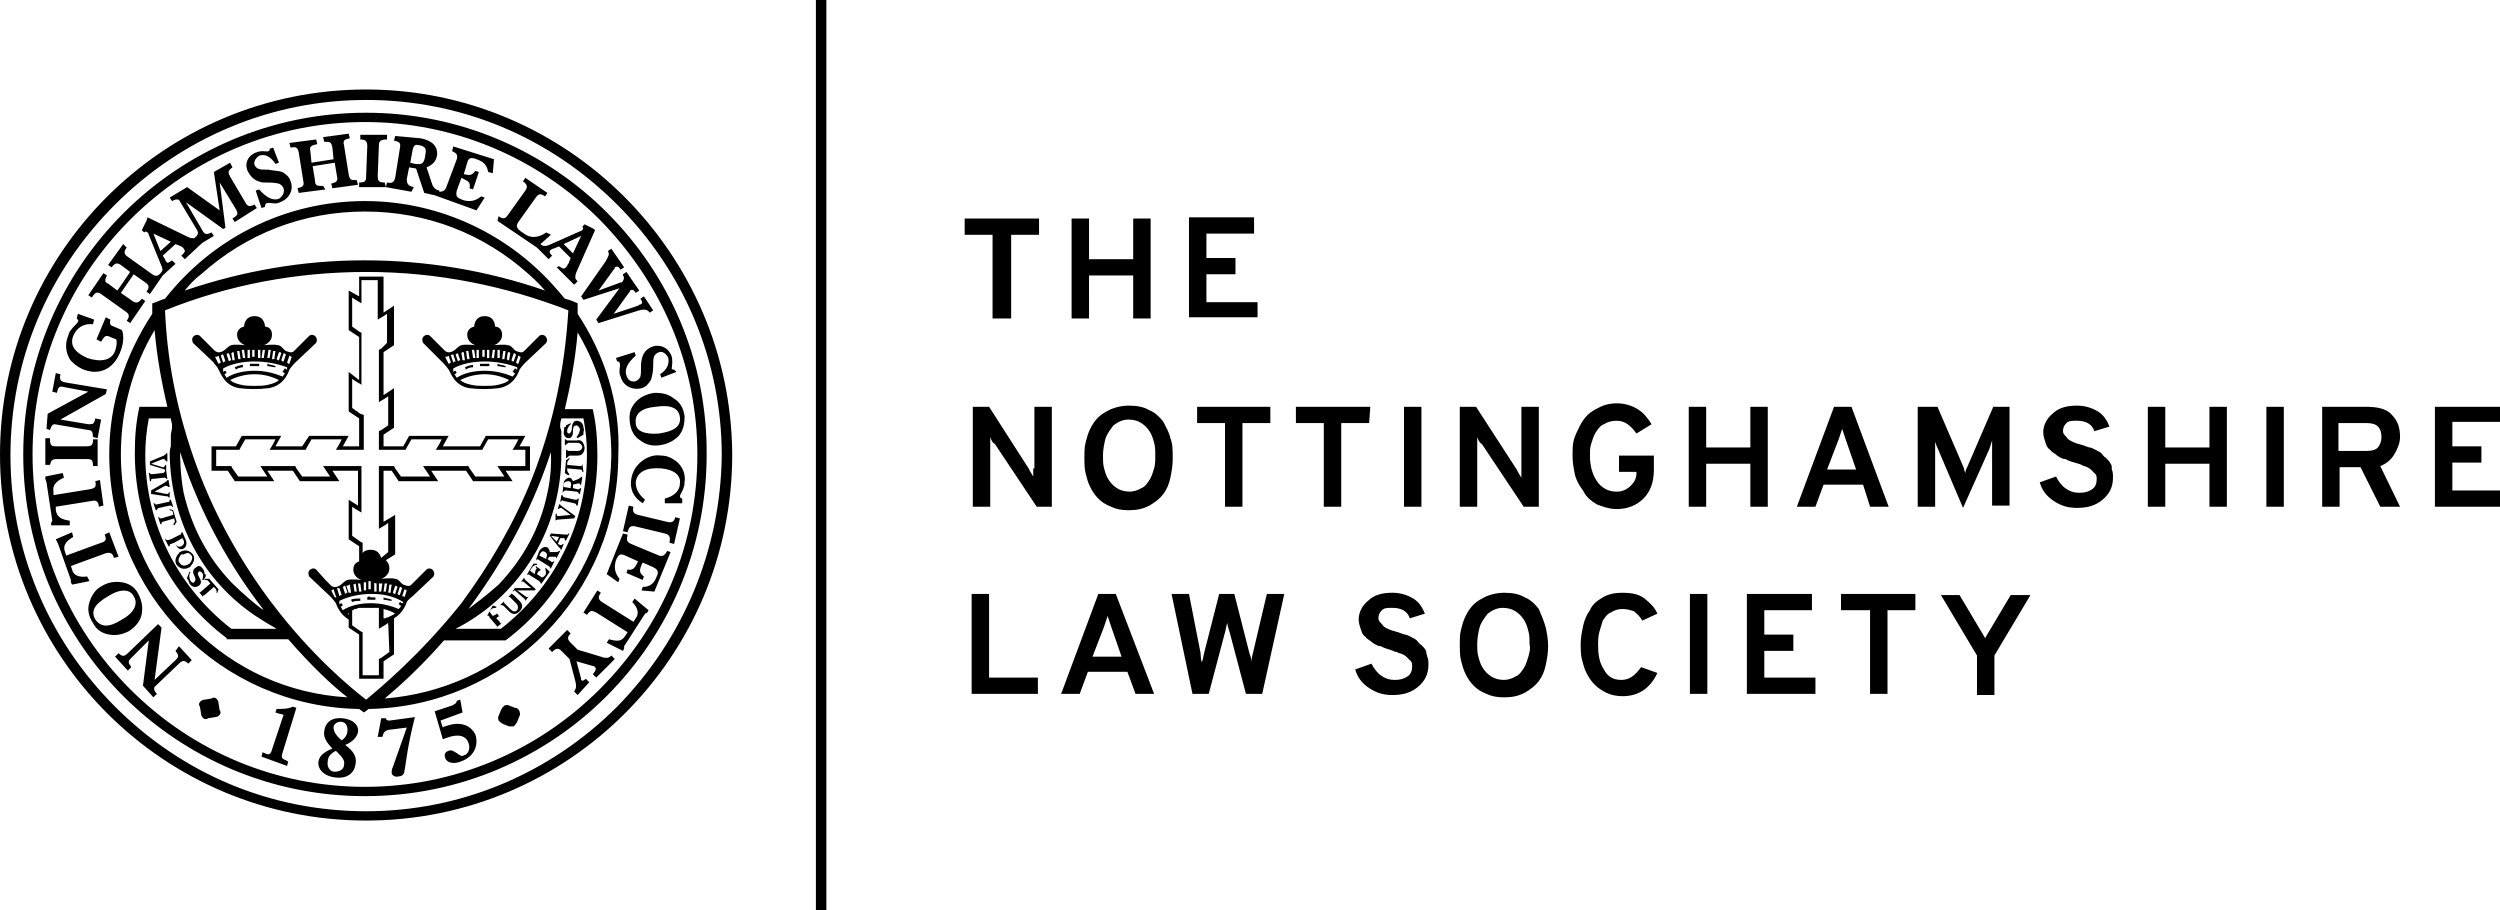 <?xml version="1.0" encoding="utf-8"?>
<!-- Generator: Adobe Illustrator 24.3.0, SVG Export Plug-In . SVG Version: 6.00 Build 0)  -->
<svg version="1.1" id="Layer_1" xmlns="http://www.w3.org/2000/svg" xmlns:xlink="http://www.w3.org/1999/xlink" x="0px" y="0px"
	 viewBox="0 0 215.1 78.3" style="enable-background:new 0 0 215.1 78.3;" xml:space="preserve">
<path d="M70.2,78.3h0.9V0h-0.9V78.3z M85.6,27.4H87v-7.2h2.4v-1.4h-6.4v1.4h2.4V27.4z M93.7,23.7h3.8v3.7H99v-8.6h-1.5v3.5h-3.8
	v-3.5h-1.5v8.6h1.5V23.7z M108.2,26h-4.4v-2.4h2.5v-1.4h-2.5v-2.1h4.1v-1.4h-5.6v8.6h5.9C108.2,27.4,108.2,26,108.2,26z M88.9,40.3
	c0,0.2,0,0.4,0,0.7c-0.2-0.3-0.3-0.5-0.4-0.7L85.1,35h-1.4v8.6h1.5v-5.4c0-0.2,0-0.4,0-0.6c0.1,0.3,0.2,0.5,0.4,0.6l3.6,5.4h1.3V35
	h-1.5V40.3z M100.7,37.7c-0.1-0.5-0.4-1-0.6-1.4c-0.3-0.4-0.7-0.8-1.2-1c-0.5-0.3-1.1-0.4-1.8-0.4c-0.5,0-1,0.1-1.5,0.3
	c-0.4,0.2-0.8,0.4-1.1,0.7c-0.3,0.3-0.5,0.6-0.7,1c-0.2,0.4-0.3,0.8-0.4,1.2c-0.1,0.4-0.1,0.8-0.1,1.3c0,0.4,0,0.9,0.1,1.3
	c0.1,0.4,0.2,0.8,0.4,1.2c0.2,0.4,0.4,0.7,0.7,1c0.3,0.3,0.6,0.5,1.1,0.7c0.4,0.2,0.9,0.3,1.5,0.3c0.7,0,1.2-0.1,1.8-0.4
	c0.5-0.3,0.9-0.6,1.2-1c0.3-0.4,0.5-0.9,0.6-1.4c0.1-0.5,0.2-1,0.2-1.6C100.9,38.7,100.9,38.2,100.7,37.7z M99.3,40.3
	c-0.1,0.3-0.2,0.7-0.4,1c-0.2,0.3-0.4,0.6-0.7,0.7c-0.3,0.2-0.7,0.3-1,0.3c-0.4,0-0.8-0.1-1.1-0.3c-0.3-0.2-0.5-0.4-0.7-0.7
	c-0.2-0.3-0.3-0.6-0.4-1c-0.1-0.3-0.1-0.7-0.1-1.1c0-0.5,0.1-1,0.2-1.4c0.1-0.4,0.4-0.8,0.7-1.2c0.4-0.3,0.8-0.5,1.3-0.5
	c0.4,0,0.8,0.1,1.1,0.3c0.3,0.2,0.5,0.4,0.7,0.7c0.2,0.3,0.3,0.6,0.4,1c0.1,0.3,0.1,0.7,0.1,1.1C99.4,39.6,99.4,40,99.3,40.3z
	 M106.9,43.6v-7.2h2.4V35H103v1.4h2.4v7.2C105.4,43.6,106.9,43.6,106.9,43.6z M117.9,35h-6.4v1.4h2.4v7.2h1.5v-7.2h2.4L117.9,35
	L117.9,35z M122.3,35h-1.5v8.6h1.5V35z M127.1,38.2c0-0.2,0-0.4,0-0.6c0.1,0.3,0.2,0.5,0.4,0.6l3.6,5.4h1.3V35h-1.5v5.4
	c0,0.2,0,0.4,0,0.7c-0.2-0.3-0.3-0.5-0.4-0.7l-3.5-5.4h-1.4v8.6h1.5V38.2z M137.4,43.4c0.5,0.2,1.1,0.4,1.7,0.4
	c0.9,0,1.7-0.3,2.3-0.9c0.6-0.6,0.9-1.4,0.9-2.5v-1.2h-3v1.4h1.5v0.1c0,0.5-0.2,0.8-0.5,1.1c-0.3,0.3-0.7,0.5-1.2,0.5
	c-0.7,0-1.3-0.3-1.7-0.9c-0.4-0.6-0.6-1.3-0.6-2.2c0-0.4,0-0.7,0.1-1c0.1-0.3,0.2-0.7,0.4-1c0.2-0.3,0.4-0.6,0.7-0.7
	c0.3-0.2,0.7-0.3,1.1-0.3c0.7,0,1.2,0.4,1.7,1.1l1.3-0.8c-0.3-0.5-0.7-1-1.2-1.3c-0.5-0.3-1.1-0.5-1.8-0.5c-0.5,0-1,0.1-1.4,0.3
	c-0.4,0.2-0.8,0.4-1.1,0.7c-0.3,0.3-0.5,0.6-0.7,1c-0.2,0.4-0.4,0.8-0.5,1.2c-0.1,0.4-0.1,0.8-0.1,1.3c0,0.6,0.1,1.1,0.2,1.6
	c0.1,0.5,0.4,1,0.7,1.4C136.5,42.8,136.9,43.1,137.4,43.4z M146.8,39.9h3.8v3.7h1.5V35h-1.5v3.5h-3.8V35h-1.5v8.6h1.5V39.9z
	 M160.9,43.6h1.6l-3.2-8.6h-1.5l-3.2,8.6h1.6l0.7-1.9h3.4L160.9,43.6z M157.2,40.4l1-2.6c0.1-0.3,0.2-0.6,0.3-0.9
	c0.1,0.3,0.2,0.6,0.3,0.9l0.9,2.6H157.2z M168.9,43.7L171,39c0.2-0.4,0.3-0.8,0.4-1.1c0,0.3,0,0.7,0,1v4.6h1.5V35h-1.4l-2.2,5.1
	c-0.1,0.2-0.2,0.4-0.2,0.6c-0.1-0.2-0.1-0.4-0.2-0.6l-2.2-5.1H165v8.6h1.5V39c0-0.4,0-0.7,0-1c0.1,0.4,0.3,0.7,0.4,1L168.9,43.7z
	 M181.6,39.9c-0.1-0.2-0.2-0.3-0.4-0.5c-0.2-0.1-0.3-0.3-0.4-0.4c-0.1-0.1-0.3-0.2-0.5-0.3c-0.2-0.1-0.4-0.2-0.5-0.2
	c-0.1,0-0.3-0.1-0.6-0.2c-0.4-0.1-0.7-0.2-0.9-0.3c-0.2-0.1-0.4-0.2-0.5-0.4c-0.2-0.2-0.3-0.3-0.3-0.5c0-0.3,0.1-0.5,0.3-0.7
	c0.2-0.2,0.5-0.2,0.9-0.2c0.8,0,1.3,0.3,1.5,0.9l1.3-0.4c-0.2-0.5-0.5-1-1-1.3c-0.5-0.3-1.1-0.5-1.8-0.5c-0.9,0-1.6,0.2-2.1,0.7
	c-0.5,0.4-0.8,1-0.8,1.6c0,0.3,0.1,0.6,0.2,0.9c0.1,0.3,0.2,0.5,0.4,0.6c0.1,0.2,0.4,0.3,0.6,0.5c0.3,0.2,0.5,0.3,0.7,0.3
	c0.2,0.1,0.4,0.2,0.8,0.3c0.3,0.1,0.4,0.1,0.6,0.2c0.1,0.1,0.3,0.1,0.5,0.2c0.2,0.1,0.3,0.2,0.4,0.3c0.1,0.1,0.2,0.2,0.3,0.3
	c0.1,0.1,0.1,0.3,0.1,0.4c0,0.4-0.1,0.7-0.4,0.9c-0.3,0.2-0.6,0.3-1.1,0.3c-0.4,0-0.8-0.1-1.2-0.4c-0.3-0.2-0.6-0.6-0.8-1l-1.4,0.5
	c0.2,0.7,0.6,1.2,1.2,1.6c0.6,0.4,1.2,0.6,2,0.6c0.9,0,1.6-0.2,2.2-0.7c0.6-0.5,0.9-1.1,0.9-1.9c0-0.3,0-0.5-0.1-0.7
	C181.7,40.2,181.7,40,181.6,39.9z M190.1,38.5h-3.8V35h-1.5v8.6h1.5v-3.7h3.8v3.7h1.5V35h-1.5V38.5z M195,43.6h1.5V35H195V43.6z
	 M206,39.1c0.3-0.5,0.5-1,0.5-1.5c0-0.8-0.2-1.4-0.7-1.9c-0.4-0.5-1.2-0.7-2.2-0.7h-3.8v8.6h1.5v-3.4h1.8l1.7,3.4h1.7l-1.7-3.5
	C205.3,39.9,205.7,39.6,206,39.1z M204.6,38.5c-0.2,0.2-0.5,0.3-1,0.3h-2.4v-2.4h2.4c0.5,0,0.8,0.1,1,0.3c0.2,0.2,0.3,0.5,0.3,0.9
	C204.9,38,204.8,38.2,204.6,38.5z M211,42.2v-2.4h2.5v-1.4H211v-2.1h4.1V35h-5.6v8.6h5.9v-1.4C215.4,42.2,211,42.2,211,42.2z
	 M85.1,51.1h-1.5v8.6h5.7v-1.4h-4.2V51.1z M94.5,51.1l-3.2,8.6h1.6l0.7-1.9H97l0.7,1.9h1.6L96,51.1H94.5z M94,56.5l1-2.6
	c0.1-0.3,0.2-0.6,0.3-0.9c0.1,0.3,0.2,0.6,0.3,0.9l0.9,2.6H94z M107.8,56.2c-0.1,0.3-0.1,0.6-0.1,0.8c0-0.3-0.1-0.5-0.2-0.8
	l-1.3-5.1h-1.3l-1.3,5.1c-0.1,0.4-0.1,0.6-0.2,0.8c0-0.1-0.1-0.3-0.1-0.8l-1-5.1h-1.5l1.8,8.6h1.4l1.4-5.3c0.1-0.3,0.1-0.6,0.2-0.8
	c0,0.2,0.1,0.5,0.2,0.8l1.4,5.3h1.4l1.9-8.6h-1.5L107.8,56.2z M122.7,56c-0.1-0.2-0.2-0.3-0.4-0.5c-0.2-0.1-0.3-0.3-0.4-0.4
	c-0.1-0.1-0.3-0.2-0.5-0.3c-0.2-0.1-0.4-0.2-0.5-0.2c-0.1,0-0.3-0.1-0.6-0.2c-0.4-0.1-0.7-0.2-0.9-0.3c-0.2-0.1-0.4-0.2-0.5-0.4
	c-0.2-0.2-0.3-0.3-0.3-0.5c0-0.3,0.1-0.5,0.3-0.7c0.2-0.2,0.5-0.2,0.9-0.2c0.8,0,1.3,0.3,1.5,0.9l1.3-0.4c-0.2-0.5-0.5-1-1-1.3
	c-0.5-0.3-1.1-0.5-1.8-0.5c-0.9,0-1.6,0.2-2.1,0.7c-0.5,0.4-0.8,1-0.8,1.6c0,0.3,0.1,0.6,0.2,0.9c0.1,0.3,0.2,0.5,0.4,0.6
	c0.1,0.2,0.4,0.3,0.6,0.5c0.3,0.2,0.5,0.3,0.7,0.3c0.2,0.1,0.4,0.2,0.8,0.3c0.3,0.1,0.4,0.2,0.6,0.2c0.1,0.1,0.3,0.1,0.5,0.2
	c0.2,0.1,0.3,0.2,0.4,0.3c0.1,0.1,0.2,0.2,0.3,0.3c0.1,0.1,0.1,0.3,0.1,0.4c0,0.4-0.1,0.7-0.4,0.9c-0.3,0.2-0.6,0.3-1.1,0.3
	c-0.4,0-0.8-0.1-1.2-0.4c-0.3-0.2-0.6-0.6-0.8-1l-1.4,0.5c0.2,0.7,0.6,1.2,1.2,1.6c0.6,0.4,1.2,0.6,2,0.6c0.9,0,1.6-0.2,2.2-0.7
	c0.6-0.5,0.9-1.1,0.9-1.9c0-0.3,0-0.5-0.1-0.7C122.8,56.4,122.7,56.2,122.7,56z M132.4,52.4c-0.3-0.4-0.7-0.8-1.2-1
	c-0.5-0.3-1.1-0.4-1.8-0.4c-0.5,0-1,0.1-1.5,0.3c-0.4,0.2-0.8,0.4-1.1,0.7c-0.3,0.3-0.5,0.6-0.7,1c-0.2,0.4-0.3,0.8-0.4,1.2
	c-0.1,0.4-0.1,0.8-0.1,1.3c0,0.4,0,0.9,0.1,1.3c0.1,0.4,0.2,0.8,0.4,1.2c0.2,0.4,0.4,0.7,0.7,1c0.3,0.3,0.6,0.5,1.1,0.7
	c0.4,0.2,0.9,0.3,1.5,0.3c0.7,0,1.2-0.1,1.8-0.4c0.5-0.3,0.9-0.6,1.2-1c0.3-0.4,0.5-0.9,0.6-1.4c0.1-0.5,0.2-1,0.2-1.6
	c0-0.6-0.1-1.1-0.2-1.6C132.8,53.3,132.6,52.9,132.4,52.4z M131.5,56.5c-0.1,0.3-0.2,0.7-0.4,1c-0.2,0.3-0.4,0.6-0.7,0.7
	c-0.3,0.2-0.7,0.3-1,0.3c-0.4,0-0.8-0.1-1.1-0.3c-0.3-0.2-0.5-0.4-0.7-0.7c-0.2-0.3-0.3-0.6-0.4-1c-0.1-0.3-0.1-0.7-0.1-1.1
	c0-0.5,0.1-1,0.2-1.4c0.1-0.4,0.4-0.8,0.7-1.2c0.4-0.3,0.8-0.5,1.3-0.5c0.4,0,0.8,0.1,1.1,0.3c0.3,0.2,0.5,0.4,0.7,0.7
	c0.2,0.3,0.3,0.6,0.4,1c0.1,0.3,0.1,0.7,0.1,1.1C131.7,55.8,131.6,56.1,131.5,56.5z M139.5,58.5c-0.7,0-1.2-0.3-1.5-0.9
	c-0.4-0.6-0.5-1.3-0.5-2.1c0-0.4,0-0.7,0.1-1.1c0.1-0.3,0.2-0.7,0.3-1c0.2-0.3,0.4-0.6,0.7-0.7c0.3-0.2,0.6-0.3,1-0.3
	c0.4,0,0.7,0.1,1,0.2c0.2,0.2,0.5,0.4,0.7,0.8l1.3-0.6c-0.2-0.5-0.6-0.9-1.1-1.3c-0.5-0.4-1.2-0.5-1.9-0.5c-0.6,0-1.2,0.1-1.7,0.4
	c-0.5,0.3-0.9,0.6-1.1,1.1c-0.3,0.4-0.5,0.9-0.6,1.4c-0.1,0.5-0.2,1-0.2,1.5c0,0.4,0,0.9,0.1,1.3c0.1,0.4,0.2,0.8,0.4,1.2
	c0.2,0.4,0.4,0.7,0.7,1c0.3,0.3,0.6,0.5,1,0.7c0.4,0.2,0.9,0.3,1.4,0.3c1.4,0,2.4-0.7,3-2l-1.4-0.5
	C140.7,58.1,140.2,58.5,139.5,58.5z M145.4,59.7h1.5v-8.6h-1.5V59.7z M151.8,56h2.5v-1.4h-2.5v-2.1h4.1v-1.4h-5.6v8.6h5.9v-1.4h-4.4
	V56z M158.5,52.5h2.4v7.2h1.5v-7.2h2.4v-1.4h-6.4V52.5z M170.8,54.9l-2.2-3.7H167l3.1,5.2v3.4h1.5v-3.4l3.1-5.2H173L170.8,54.9z
	 M14.2,40.5C14.2,40.5,14.2,40.5,14.2,40.5L14.2,40.5c0.1,0,0.1,0,0.1,0l0-0.5c0,0,0,0,0,0l-0.1,0c0,0,0,0,0,0
	c0,0.1-0.1,0.2-0.1,0.2c0,0,0,0-0.1,0l-1-0.3l1-0.4c0,0,0,0,0.1,0c0.1,0,0.1,0.1,0.2,0.2c0,0,0,0,0,0l0.1,0c0,0,0,0,0,0l0-0.7
	c0,0,0,0,0,0l-0.1,0c0,0,0,0,0,0c0,0.1-0.1,0.1-0.2,0.2l-1.2,0.5c0,0,0,0,0,0l0,0.3c0,0,0,0,0,0l1.3,0.4
	C14.1,40.4,14.2,40.4,14.2,40.5z M44.3,60.9l-0.5-0.2c-0.2-0.1-0.3,0-0.4,0c-0.1,0.1-0.2,0.2-0.3,0.4l-0.2,0.5c-0.1,0.2,0,0.3,0,0.4
	c0.1,0.1,0.2,0.2,0.4,0.3l0.5,0.2c0.2,0,0.3,0,0.4,0c0.1-0.1,0.2-0.2,0.3-0.4l0.2-0.5c0.1-0.2,0-0.3,0-0.4
	C44.6,61,44.5,60.9,44.3,60.9z M18.8,60.5c0-0.2-0.1-0.3-0.2-0.4c-0.1-0.1-0.3-0.1-0.4,0l-0.6,0.1c-0.2,0-0.3,0.1-0.4,0.2
	c-0.1,0.1-0.1,0.3,0,0.4l0.1,0.6c0,0.2,0.1,0.3,0.2,0.4c0.1,0.1,0.3,0.1,0.4,0l0.6-0.1c0.2,0,0.3-0.1,0.4-0.2c0.1-0.1,0.1-0.3,0-0.4
	L18.8,60.5z M16.7,49.5c0.1,0.2,0.2,0.4,0,0.6c-0.1,0.1-0.2,0-0.3-0.1c-0.1-0.2-0.2-0.5,0-0.8c0,0,0,0,0,0c0,0,0,0,0,0l-0.1,0
	c0,0,0,0,0,0c0,0,0,0,0,0l-0.2,0.5c0,0,0,0,0,0.1l0.1,0.1c0,0,0,0,0,0c0,0,0,0,0,0c0,0,0,0,0,0c0,0,0,0,0,0c0,0.1,0.1,0.2,0.1,0.3
	c0.2,0.3,0.5,0.4,0.8,0.2c0.3-0.2,0.2-0.5,0-0.8c-0.1-0.2-0.1-0.3,0-0.4c0.1-0.1,0.2,0,0.3,0.1c0.1,0.1,0.1,0.3,0,0.6c0,0,0,0,0,0
	c0,0,0,0,0,0l0.1,0c0,0,0,0,0,0c0,0,0,0,0,0l0.2-0.3c0,0,0,0,0-0.1l0-0.1c0,0,0,0,0,0c0,0,0,0,0,0c0,0,0,0-0.1,0c0,0,0,0,0,0
	c0-0.1,0-0.2-0.1-0.4c-0.2-0.3-0.4-0.4-0.6-0.2C16.7,48.9,16.5,49.1,16.7,49.5z M14.3,46.4L14.3,46.4C14.3,46.4,14.3,46.4,14.3,46.4
	l-0.1,0c0,0,0,0,0,0l0.3,0.6c0,0,0,0,0,0l0.1,0c0,0,0,0,0,0l0,0c0-0.1,0-0.2,0.1-0.2l0.3-0.1l0.1,0.1c0.2,0.5,0.5,0.5,0.7,0.4
	c0.2-0.1,0.3-0.4,0.2-0.7l-0.3-0.7c0,0,0,0,0,0l-0.1,0c0,0,0,0,0,0l0,0c0,0.1,0,0.2-0.1,0.2l-0.8,0.4C14.4,46.5,14.3,46.5,14.3,46.4
	z M15.7,46.3l0.1,0.2c0.1,0.2,0,0.4-0.2,0.5c-0.2,0.1-0.4,0-0.5-0.2l-0.1-0.1L15.7,46.3z M14.6,43.8C14.6,43.8,14.6,43.8,14.6,43.8
	l0,0.1c0,0,0,0,0,0c0,0,0,0,0,0l0,0c0.2,0,0.3,0.1,0.3,0.3l0,0.1l-1,0.3c-0.1,0-0.2,0-0.2-0.1l0,0c0,0,0,0,0,0l-0.1,0c0,0,0,0,0,0
	l0.2,0.6c0,0,0,0,0,0l0.1,0c0,0,0,0,0,0l0,0c0-0.1,0-0.2,0.1-0.2l1-0.3l0,0.1c0.1,0.2,0,0.3-0.1,0.4l0,0c0,0,0,0,0,0c0,0,0,0,0,0
	l0.1,0.1c0,0,0,0,0,0c0,0,0,0,0,0l0.2-0.3c0,0,0,0,0,0c0,0,0,0,0,0l0,0c0,0,0,0,0,0l-0.3-1c0,0,0,0,0,0l0,0c0,0,0,0,0,0c0,0,0,0,0,0
	L14.6,43.8C14.6,43.8,14.6,43.8,14.6,43.8z M14.6,43C14.6,43,14.6,43,14.6,43L14.6,43c0,0.2-0.1,0.2-0.2,0.2l-0.9,0.2
	c-0.1,0-0.2,0-0.2-0.1l0,0c0,0,0,0,0,0l-0.1,0c0,0,0,0,0,0l0.2,0.6c0,0,0,0,0,0l0.1,0c0,0,0,0,0,0l0,0c0-0.1,0.1-0.2,0.2-0.2
	l0.9-0.2c0.1,0,0.2,0,0.2,0.1l0,0c0,0,0,0,0,0l0.1,0c0,0,0,0,0,0L14.7,43C14.7,43,14.7,43,14.6,43L14.6,43z M15.4,47.6
	c-0.3,0.3-0.4,0.7-0.2,1c0,0,0.1,0.1,0.1,0.1c0.3,0.3,0.7,0.3,1,0.1c0.1,0,0.1-0.1,0.1-0.1c0.3-0.3,0.4-0.7,0.2-1
	c0,0-0.1-0.1-0.1-0.1c-0.3-0.3-0.7-0.3-1-0.1C15.5,47.5,15.4,47.5,15.4,47.6z M15.8,47.7c0.2-0.1,0.4-0.2,0.6,0c0,0,0,0.1,0.1,0.1
	c0.1,0.2,0,0.5-0.2,0.7c-0.1,0-0.1,0.1-0.2,0.1c-0.2,0.1-0.4,0.1-0.6-0.1c0,0,0-0.1-0.1-0.1c-0.1-0.2,0-0.5,0.2-0.7
	C15.7,47.7,15.7,47.7,15.8,47.7z M13.2,41.2l0.9-0.1c0.1,0,0.2,0,0.2,0.1l0,0c0,0,0,0,0,0l0.1,0c0,0,0,0,0,0l-0.1-0.7c0,0,0,0,0,0
	l-0.1,0c0,0,0,0,0,0l0,0c0,0.1-0.1,0.2-0.2,0.2l-0.9,0.1c-0.1,0-0.2,0-0.2-0.1l0,0c0,0,0,0,0,0l-0.1,0c0,0,0,0,0,0l0.1,0.7
	c0,0,0,0,0,0l0.1,0c0,0,0,0,0,0l0,0C13,41.2,13,41.2,13.2,41.2z M17.6,49.8C17.6,49.8,17.6,49.8,17.6,49.8l0,0.1c0,0,0,0,0,0
	c0,0,0,0,0,0l0,0c0.2,0,0.3,0,0.4,0.2l0.1,0.1l-0.8,0.7c-0.1,0.1-0.2,0.1-0.2,0l0,0c0,0,0,0,0,0l0,0c0,0,0,0,0,0l0.4,0.5
	c0,0,0,0,0,0l0,0c0,0,0,0,0,0l0,0c-0.1-0.1,0-0.2,0.1-0.2l0.8-0.7l0.1,0.1c0.1,0.1,0.2,0.3,0.1,0.4l0,0c0,0,0,0,0,0c0,0,0,0,0,0
	l0.1,0c0,0,0,0,0,0c0,0,0,0,0,0l0.1-0.3c0,0,0,0,0,0c0,0,0,0,0,0l0,0c0,0,0,0,0,0L18,49.8c0,0,0,0,0,0v0c0,0,0,0,0,0c0,0,0,0,0,0
	L17.6,49.8C17.6,49.8,17.6,49.8,17.6,49.8z M14.6,42.3L14.6,42.3C14.5,42.4,14.5,42.4,14.6,42.3c-0.1,0.1-0.1,0.2-0.2,0.2
	c0,0,0,0-0.1,0l-1-0.2l0.9-0.5c0,0,0,0,0.1,0c0.1,0,0.2,0.1,0.2,0.1c0,0,0,0,0,0l0.1,0c0,0,0,0,0,0l-0.1-0.6c0,0,0,0,0,0l-0.1,0
	c0,0,0,0,0,0c0,0.1-0.1,0.1-0.2,0.2L13,42.2c0,0,0,0,0,0l0,0.3c0,0,0,0,0,0l1.3,0.2c0.1,0,0.2,0,0.2,0.1c0,0,0,0,0,0l0.1,0
	c0,0,0,0,0,0L14.6,42.3C14.6,42.3,14.6,42.3,14.6,42.3z M48.2,43.2C48.3,43.2,48.3,43.2,48.2,43.2L48.2,43.2
	c0.1-0.1,0.2-0.2,0.3-0.1l0.9,0.2c0.1,0,0.2,0.1,0.2,0.2l0,0c0,0,0,0,0,0l0.1,0c0,0,0,0,0,0l0.1-0.6c0,0,0,0,0,0l-0.1,0c0,0,0,0,0,0
	l0,0c0,0.1-0.1,0.1-0.2,0.1l-0.9-0.2c-0.1,0-0.2-0.1-0.2-0.2l0,0c0,0,0,0,0,0l-0.1,0c0,0,0,0,0,0L48.2,43.2
	C48.1,43.2,48.1,43.2,48.2,43.2L48.2,43.2z M48.1,47.1c0.1,0.1,0.2,0.1,0.1,0.2c0,0,0,0,0,0l0.1,0c0,0,0,0,0,0l0.2-0.5c0,0,0,0,0,0
	l-0.1,0c0,0,0,0,0,0c0,0.1-0.1,0.1-0.2,0.1c0,0,0,0,0,0L48,46.8l0.2-0.5l0.2,0c0,0,0,0,0.1,0c0.1,0,0.1,0.1,0.1,0.2c0,0,0,0,0,0
	l0.1,0c0,0,0,0,0,0l0.3-0.6c0,0,0,0,0,0l-0.1,0c0,0,0,0,0,0c0,0.1-0.1,0.1-0.2,0.1l-1.3-0.1c0,0,0,0,0,0l-0.1,0.2c0,0,0,0,0,0
	L48.1,47.1z M48.1,46.2l-0.2,0.4l-0.5-0.5L48.1,46.2z M46.1,48.2C46.2,48.3,46.2,48.2,46.1,48.2L46.1,48.2c0.1-0.1,0.2-0.1,0.3,0
	l0.8,0.5c0.1,0.1,0.2,0.1,0.1,0.2l0,0c0,0,0,0,0,0l0.1,0c0,0,0,0,0,0l0.3-0.6c0,0,0,0,0,0l-0.1,0c0,0,0,0,0,0l0,0
	c-0.1,0.1-0.1,0.1-0.2,0l-0.3-0.2l0.1-0.1c0,0,0-0.1,0.1-0.1l0.4,0c0,0,0.1,0,0.1,0c0,0,0.1,0.1,0,0.1l0,0c0,0,0,0,0,0l0.1,0
	c0,0,0,0,0,0l0.3-0.6c0,0,0,0,0,0l-0.1,0c0,0,0,0,0,0l0,0c-0.1,0.1-0.2,0.1-0.3,0.1l-0.5,0c0-0.2-0.1-0.3-0.2-0.4
	c-0.2-0.1-0.5,0-0.7,0.3L46.1,48.2C46.1,48.2,46.1,48.2,46.1,48.2L46.1,48.2z M46.5,47.6c0.1-0.2,0.3-0.2,0.4-0.1
	c0.2,0.1,0.2,0.3,0.1,0.5L47,48.1l-0.6-0.3L46.5,47.6z M43.5,31.5c-0.2-0.1-0.5-0.1-0.7-0.2l0,0.2c0.2,0,0.5,0.1,0.7,0.1L43.5,31.5z
	 M49.6,37.9l-0.7,0c-0.1,0-0.2,0-0.2-0.1l0,0c0,0,0,0,0,0l-0.1,0c0,0,0,0,0,0l0,0.5c0,0,0,0,0,0l0.1,0c0,0,0,0,0,0l0,0
	c0-0.1,0.1-0.1,0.2-0.2l0.7,0c0.3,0,0.4,0.1,0.5,0.3c0,0.3-0.2,0.4-0.4,0.4l-0.7,0c-0.1,0-0.2,0-0.2-0.1l0,0c0,0,0,0,0,0l-0.1,0
	c0,0,0,0,0,0l0,0.7c0,0,0,0,0,0l0.1,0c0,0,0,0,0,0l0,0c0-0.1,0.1-0.1,0.2-0.2l0.7,0c0.4,0,0.6-0.3,0.6-0.7
	C50.2,38,50,37.8,49.6,37.9z M48.5,36.8C48.5,36.8,48.5,36.8,48.5,36.8C48.5,36.8,48.5,36.8,48.5,36.8
	C48.6,36.8,48.6,36.8,48.5,36.8c0.1,0.1,0,0.2,0,0.4c0,0.3,0.2,0.5,0.4,0.5c0.2,0,0.4-0.1,0.4-0.6c0-0.2,0-0.5,0.3-0.5
	c0.1,0,0.2,0.1,0.3,0.3c0,0.2-0.1,0.5-0.3,0.7c0,0,0,0,0,0c0,0,0,0,0,0l0.1,0.1c0,0,0,0,0,0c0,0,0,0,0,0l0.5-0.3c0,0,0,0,0-0.1
	l0-0.1c0,0,0,0,0,0c0,0,0,0,0,0c0,0,0,0,0,0c0,0,0,0,0,0c0-0.1,0.1-0.2,0-0.4c0-0.4-0.3-0.6-0.6-0.6c-0.3,0-0.4,0.4-0.4,0.7
	c0,0.2-0.1,0.3-0.2,0.4c-0.2,0-0.2-0.1-0.2-0.2c0-0.1,0-0.3,0.3-0.6c0,0,0,0,0,0c0,0,0,0,0,0l0-0.1c0,0,0,0,0,0c0,0,0,0,0,0
	l-0.4,0.2c0,0,0,0,0,0.1L48.5,36.8C48.4,36.8,48.4,36.8,48.5,36.8z M45.3,49.5C45.3,49.5,45.3,49.5,45.3,49.5L45.3,49.5
	c0.1-0.1,0.2-0.1,0.3,0l0.8,0.5c0.1,0.1,0.1,0.1,0.1,0.2l0,0c0,0,0,0,0,0l0.1,0c0,0,0,0,0,0l0.7-1c0,0,0,0,0,0l0,0c0,0,0,0,0,0
	c0,0,0,0,0,0L47,48.9c0,0,0,0,0,0c0,0,0,0,0,0l-0.1,0c0,0,0,0,0,0c0,0,0,0,0,0l0,0c0.1,0.3,0.1,0.5,0,0.6l-0.1,0.1
	c-0.1,0.1-0.2,0.1-0.3,0l-0.3-0.2l0.1-0.2c0.1-0.1,0.1-0.1,0.2-0.1l0,0c0,0,0,0,0,0l0-0.1c0,0,0,0,0,0l-0.4-0.3c0,0,0,0,0,0l0,0.1
	c0,0,0,0,0,0l0,0c0.1,0.1,0.1,0.2,0,0.2L46,49.4l-0.4-0.3l0.2-0.3c0.1-0.1,0.2-0.2,0.4-0.2l0,0c0,0,0,0,0,0c0,0,0,0,0,0l0-0.1
	c0,0,0,0,0,0c0,0,0,0,0,0l-0.3,0c0,0,0,0,0,0c0,0,0,0,0,0l0,0c0,0,0,0,0,0L45.3,49.5C45.2,49.4,45.2,49.4,45.3,49.5L45.3,49.5z
	 M48.4,42.4C48.4,42.4,48.4,42.4,48.4,42.4L48.4,42.4c0.1-0.1,0.1-0.2,0.3-0.2l0.9,0.1c0.1,0,0.2,0.1,0.2,0.2l0,0c0,0,0,0,0,0l0.1,0
	c0,0,0,0,0,0L50,42c0,0,0,0,0,0l-0.1,0c0,0,0,0,0,0l0,0c0,0.1-0.1,0.1-0.2,0.1L49.3,42l0-0.2c0,0,0-0.1,0-0.1l0.4-0.1
	c0,0,0.1,0,0.1,0c0.1,0,0.1,0,0.1,0.1l0,0c0,0,0,0,0,0l0.1,0c0,0,0,0,0,0l0.1-0.6c0,0,0,0,0,0L50,41c0,0,0,0,0,0l0,0
	c0,0.1-0.1,0.1-0.2,0.2l-0.5,0.2c-0.1-0.2-0.2-0.3-0.3-0.3c-0.2,0-0.5,0.2-0.5,0.5L48.4,42.4C48.3,42.4,48.3,42.4,48.4,42.4
	L48.4,42.4z M48.5,41.7c0-0.2,0.2-0.3,0.4-0.3c0.2,0,0.3,0.2,0.2,0.5l0,0.1l-0.6-0.1L48.5,41.7z M31.5,9.7C15.2,9.7,2,22.9,2,39.1
	c0,16.3,13.2,29.4,29.4,29.4c16.3,0,29.4-13.2,29.4-29.4C60.9,22.9,47.7,9.7,31.5,9.7z M51.6,59.3c-5.4,5.4-12.6,8.4-20.2,8.4
	c-7.6,0-14.8-3-20.2-8.4c-5.4-5.4-8.4-12.6-8.4-20.2c0-7.6,3-14.8,8.4-20.2c5.4-5.4,12.6-8.4,20.2-8.4c7.6,0,14.8,3,20.2,8.4
	C57,24.4,60,31.5,60,39.1C60,46.8,57,53.9,51.6,59.3z M49.7,27c0-0.3,0-0.6,0-0.9v0c-0.4-0.2-0.7-0.3-1.1-0.4
	c-0.2-0.2-0.4-0.5-0.6-0.7c0,0,0,0,0,0c-4-4.7-10-7.7-16.6-7.7c-7,0-13.2,3.3-17.2,8.4c-0.4,0.1-0.7,0.3-1.1,0.4v0
	c0,0.3,0,0.6,0,0.9c-2.3,3.5-3.7,7.6-3.7,12.1c0,12,9.6,21.7,21.5,21.9c0.3,0.2,0.4,0.3,0.4,0.3s0.2-0.1,0.4-0.3
	c11.9-0.2,21.5-9.9,21.5-21.9C53.4,34.7,52,30.5,49.7,27z M15.9,25c0,0,0.6-0.8,1.4-1.4c3.9-3.5,8.8-5.4,14.1-5.4
	c5.3,0,10.2,1.9,14.1,5.4c0,0,0.8,0.7,1.4,1.4c0,0,0,0,0,0c-4.9-1.7-10.2-2.6-15.5-2.6h-0.1C26.1,22.4,20.9,23.3,15.9,25
	C15.9,25,15.9,25,15.9,25z M16.6,54c-4-4-6.2-9.2-6.2-14.9c0-3.8,1-7.5,2.9-10.7c0.2,2.3,0.6,4.5,1.1,6.6H12c-0.3,1.3-0.4,2.6-0.4,4
	c0,6.5,3.1,12.3,7.9,15.9v0.1h5.3c2,2.3,3.8,4,5.1,5C24.8,59.7,20.2,57.6,16.6,54z M14.6,39.1L14.6,39.1c0.1,5.8,2.9,10.9,7.4,13.9
	c0,0,0,0,0,0c0.6,0.4,1.1,0.7,1.8,1.1h-3.9c-4.5-3.5-7.4-8.9-7.4-15c0-1,0.1-2,0.3-3.1h1.9c0,0.2,0.1,0.4,0.1,0.5c0,0.1,0,0.2,0,0.3
	c0,0,0,0,0,0c0,0.2-0.1,0.4-0.1,0.7c0,0.1,0,0.1,0,0.2c0,0.2,0,0.3,0,0.5c0,0.1,0,0.1,0,0.2C14.6,38.7,14.6,38.9,14.6,39.1z
	 M15.5,39.1c0-0.1,0-0.2,0-0.2c1.8,5.6,4.5,10.1,7.2,13.6c-0.1-0.1-0.2-0.1-0.3-0.2c-1.2-0.9-2.5-2.2-2.5-2.2
	c-2-2.1-3.4-4.7-4.1-7.7C15.5,40.8,15.5,39.2,15.5,39.1C15.5,39.2,15.5,39.2,15.5,39.1z M31.5,60.2c-1.3-1-4.7-3.8-8.1-8.3
	c-2.5-3.3-4.6-7-6.1-10.8c-1.8-4.6-2.9-9.4-3.1-14.4c5.5-2.2,11.3-3.3,17.3-3.3h0.1c6,0,11.9,1.2,17.3,3.3c-0.3,5-1.3,9.8-3.1,14.4
	c-1.5,3.8-3.6,7.4-6.1,10.8C36.1,56.4,32.7,59.2,31.5,60.2z M40.9,53.1C40.9,53.1,40.9,53.1,40.9,53.1c4.5-3,7.4-8.2,7.4-14
	c0,0,0,0,0-0.1c0,0,0,0,0,0c0-0.2,0-0.5,0-0.7c0-0.1,0-0.2,0-0.2c0-0.2,0-0.3,0-0.5c0-0.1,0-0.2,0-0.3c0-0.2,0-0.3-0.1-0.5
	c0-0.1,0-0.2,0-0.2c0,0,0-0.1,0-0.1c0-0.2,0.1-0.4,0.1-0.5h1.9c0.2,1.1,0.3,2,0.3,3.1c0,6.1-2.9,11.5-7.4,15h-3.9
	C39.8,53.8,40.3,53.5,40.9,53.1z M40.3,52.4c2.6-3.5,5.3-8,7.1-13.5c0.1,1.9-0.3,3.5-0.3,3.5c-0.6,3-2.1,5.7-4.2,7.9
	C41.9,51.2,40.7,52.1,40.3,52.4z M46.3,54c-3.6,3.6-8.2,5.7-13.2,6.1c1.2-1,3.1-2.7,5.1-5h5.3c4.8-3.6,7.9-9.4,7.9-15.9
	c0-1.4-0.1-2.7-0.4-4v0h-2.4c0.5-2.1,0.9-4.3,1.1-6.6c1.9,3.2,2.9,6.8,2.9,10.6C52.5,44.8,50.3,50,46.3,54z M31.5,7.7
	C14.1,7.7,0,21.8,0,39.1c0,17.4,14.1,31.5,31.5,31.5c17.4,0,31.5-14.1,31.5-31.5C62.9,21.8,48.8,7.7,31.5,7.7z M53.1,60.8
	c-5.8,5.8-13.5,9-21.6,9c-8.2,0-15.8-3.2-21.6-9c-5.8-5.8-9-13.5-9-21.6c0-8.2,3.2-15.8,9-21.6c5.8-5.8,13.5-9,21.6-9
	c8.2,0,15.8,3.2,21.6,9c5.8,5.8,9,13.5,9,21.6C62,47.3,58.8,55,53.1,60.8z M44.1,50.9C44.2,50.9,44.2,50.9,44.1,50.9
	c0.1,0,0.1-0.1,0.2-0.1l0.8,0.7c0.1,0.1,0.1,0.2,0.1,0.2c0,0,0,0,0,0l0,0c0,0,0,0,0,0l0.3-0.4c0,0,0,0,0,0l0,0c0,0,0,0,0,0
	c-0.1,0.1-0.2,0.1-0.3,0l-0.7-0.5l1.5,0c0,0,0,0,0,0l0.1-0.1c0,0,0,0,0,0l-0.9-0.8c-0.1-0.1-0.1-0.2-0.1-0.2c0,0,0,0,0,0l0,0
	c0,0,0,0,0,0l-0.3,0.4c0,0,0,0,0,0l0,0c0,0,0,0,0,0c0.1-0.1,0.2-0.1,0.3,0l0.6,0.5l-1.4,0c0,0,0,0,0,0L44.1,50.9
	C44.1,50.8,44.1,50.8,44.1,50.9L44.1,50.9z M43,52.1L43,52.1c0.1-0.1,0.2,0,0.3,0l0.5,0.5c0.3,0.3,0.6,0.3,0.9,0
	c0.3-0.3,0.3-0.6,0-0.9l-0.5-0.5C44,51.1,44,51,44.1,51l0,0c0,0,0,0,0,0l0,0c0,0,0,0,0,0l-0.4,0.4c0,0,0,0,0,0l0,0c0,0,0,0,0,0l0,0
	c0.1-0.1,0.2,0,0.2,0l0.5,0.5c0.2,0.2,0.2,0.4,0.1,0.6c-0.2,0.2-0.4,0.1-0.6-0.1l-0.5-0.5c-0.1-0.1-0.1-0.2,0-0.2l0,0c0,0,0,0,0,0
	l0,0c0,0,0,0,0,0L43,52.1C42.9,52,42.9,52,43,52.1L43,52.1C42.9,52.1,42.9,52.1,43,52.1z M41.9,53L41.9,53c0.1-0.1,0.2,0,0.2,0.1
	l0.6,0.7c0.1,0.1,0.1,0.2,0,0.2l0,0c0,0,0,0,0,0l0,0c0,0,0,0,0,0l0.5-0.4c0,0,0,0,0,0l0,0c0,0,0,0,0,0l0,0c-0.1,0.1-0.2,0-0.2-0.1
	l-0.3-0.3l0.1-0.1c0.1-0.1,0.2-0.1,0.2,0l0,0c0,0,0,0,0,0l0,0c0,0,0,0,0,0l-0.3-0.4c0,0,0,0,0,0l0,0c0,0,0,0,0,0l0,0
	c0.1,0.1,0,0.2-0.1,0.2l-0.2,0.1l-0.3-0.4l0.2-0.2c0.1-0.1,0.3-0.1,0.4-0.1l0,0c0,0,0,0,0,0c0,0,0,0,0,0l0-0.1c0,0,0,0,0,0
	c0,0,0,0,0,0l-0.3-0.1c0,0,0,0,0,0c0,0,0,0,0,0l0,0c0,0,0,0,0,0L41.9,53C41.8,52.9,41.8,52.9,41.9,53L41.9,53
	C41.8,53,41.9,53,41.9,53z M47.8,44.8C47.8,44.8,47.8,44.8,47.8,44.8c0.1-0.1,0.2-0.1,0.3-0.1l1.3-0.1c0,0,0,0,0,0l0.1-0.2
	c0,0,0,0,0,0l-1.1-0.8c-0.1-0.1-0.2-0.1-0.2-0.2c0,0,0,0,0,0l-0.1,0c0,0,0,0,0,0L48,43.8c0,0,0,0,0,0l0.1,0c0,0,0,0,0,0
	c0-0.1,0.1-0.1,0.2-0.1c0,0,0,0,0,0l0.8,0.6l-1,0.1c0,0,0,0-0.1,0c-0.1,0-0.1-0.1-0.1-0.2c0,0,0,0,0,0l-0.1,0c0,0,0,0,0,0L47.8,44.8
	C47.7,44.8,47.7,44.8,47.8,44.8L47.8,44.8z M41.7,31.5c0.1,0,0.2,0,0.4,0l0-0.2c-0.1,0-0.2,0-0.4,0c-0.1,0-0.2,0-0.4,0l0,0.2
	C41.5,31.5,41.6,31.5,41.7,31.5z M23.7,31.5c-0.2-0.1-0.5-0.1-0.7-0.2l0,0.2c0.2,0,0.5,0.1,0.7,0.1L23.7,31.5z M40.7,31.6l0-0.2
	c-0.2,0-0.5,0.1-0.7,0.2l0.1,0.2C40.2,31.7,40.4,31.6,40.7,31.6z M50.1,39.9C50.1,39.9,50.1,39.9,50.1,39.9L50.1,39.9
	c0,0.2-0.1,0.2-0.2,0.2L48.8,40l0-0.1c0-0.2,0.1-0.3,0.2-0.4l0,0c0,0,0,0,0,0c0,0,0,0,0,0l0-0.1c0,0,0,0,0,0c0,0,0,0,0,0l-0.3,0.2
	c0,0,0,0,0,0c0,0,0,0,0,0l0,0c0,0,0,0,0,0l-0.1,1.1c0,0,0,0,0,0l0,0c0,0,0,0,0,0c0,0,0,0,0,0l0.3,0.2c0,0,0,0,0,0c0,0,0,0,0,0
	l0.1-0.1c0,0,0,0,0,0c0,0,0,0,0,0l0,0c-0.1-0.1-0.2-0.2-0.2-0.4l0-0.1l1.1,0.1c0.1,0,0.2,0,0.2,0.2l0,0c0,0,0,0,0,0l0.1,0
	c0,0,0,0,0,0L50.1,39.9C50.2,39.9,50.2,39.9,50.1,39.9L50.1,39.9z M21.9,31.5c0.1,0,0.2,0,0.4,0l0-0.2c-0.1,0-0.2,0-0.4,0
	c-0.1,0-0.2,0-0.4,0l0,0.2C21.7,31.5,21.8,31.5,21.9,31.5z M38.1,31.2c0,0,0.3,0.3,0.5,0.6c0.2,0.3,0.5,1.4,1.8,1.6
	c0.8,0.1,1.7,0.1,2.5,0c1.3-0.2,1.7-1.3,1.8-1.6c0.2-0.3,0.5-0.6,0.5-0.6l1.8-1.7c0,0,0.2-0.3-0.1-0.6c-0.3-0.2-0.5,0-0.5,0
	l-0.8,0.8c0,0-0.3,0.3-0.5,0.5c-0.2,0.2-0.4,0.1-0.7,0c-0.2-0.1-0.4-0.5-0.7-0.5c-0.3-0.1-1.2,0-1.2,0s0.7-0.2,0.7-0.9
	c0-0.7-0.6-0.7-0.6-0.7s0-0.9-0.9-0.9h0c-0.9,0-0.9,0.9-0.9,0.9s-0.6,0.1-0.6,0.7c0,0.7,0.7,0.9,0.7,0.9s-0.9-0.1-1.2,0
	c-0.3,0.1-0.5,0.4-0.7,0.5c-0.2,0.1-0.4,0.2-0.7,0c-0.2-0.2-0.5-0.5-0.5-0.5l-0.8-0.8c0,0-0.2-0.2-0.5,0c-0.3,0.2-0.1,0.6-0.1,0.6
	L38.1,31.2z M42.9,33.1c-0.4,0.1-0.8,0.1-1.2,0.1c-0.4,0-0.8,0-1.2-0.1c-0.4-0.1-0.7-0.2-0.9-0.4c0.6-0.3,1.3-0.5,2.1-0.5
	c0.8,0,1.5,0.2,2.1,0.5C43.6,32.9,43.3,33,42.9,33.1z M44.6,30.6c0.1,0,0.1,0.1,0.2,0.1l-0.2,0.6c-0.1,0-0.1,0-0.2-0.1L44.6,30.6z
	 M44.2,30.4c0.1,0,0.1,0,0.2,0.1l-0.2,0.6c-0.1,0-0.1,0-0.2-0.1L44.2,30.4z M43.7,30.3c0.1,0,0.2,0,0.2,0.1L43.8,31
	c-0.1,0-0.1,0-0.2-0.1L43.7,30.3z M43.3,30.2c0.1,0,0.2,0,0.2,0l-0.1,0.7c-0.1,0-0.1,0-0.2,0L43.3,30.2z M42.8,30.1
	c0.1,0,0.2,0,0.2,0L43,30.8c-0.1,0-0.1,0-0.2,0L42.8,30.1z M42.4,30.1c0.1,0,0.2,0,0.2,0l-0.1,0.7c-0.1,0-0.1,0-0.2,0L42.4,30.1z
	 M41.9,30.1c0.1,0,0.2,0,0.2,0l0,0.7c-0.1,0-0.1,0-0.2,0L41.9,30.1z M41.7,30.1l0,0.1v0.5h0c-0.1,0-0.1,0-0.2,0l0-0.6
	C41.5,30.1,41.6,30.1,41.7,30.1z M41.2,30.1l0,0.7c-0.1,0-0.1,0-0.2,0l0-0.7C41.1,30.1,41.2,30.1,41.2,30.1z M40.8,30.1l0.1,0.7
	c-0.1,0-0.1,0-0.2,0l-0.1-0.7C40.6,30.1,40.7,30.1,40.8,30.1z M40.3,30.2l0.1,0.7c-0.1,0-0.1,0-0.2,0l-0.1-0.7
	C40.2,30.2,40.3,30.2,40.3,30.2z M39.9,30.3l0.1,0.7c-0.1,0-0.1,0-0.2,0l-0.1-0.6C39.7,30.3,39.8,30.3,39.9,30.3z M41.7,31.1
	c1,0,2,0.2,2.8,0.5c0,0,0,0.1,0,0.1c0,0,0,0.1,0,0.1c0,0,0,0,0,0c-0.1,0-0.1-0.1-0.2-0.1L44.1,32c0.1,0,0.1,0.1,0.2,0.1
	c0,0.1-0.1,0.2-0.2,0.3c-0.7-0.3-1.5-0.5-2.4-0.5c-0.9,0-1.8,0.2-2.4,0.6c-0.1-0.1-0.1-0.2-0.2-0.3c0.1,0,0.1-0.1,0.2-0.1l-0.1-0.2
	c-0.1,0-0.2,0.1-0.2,0.1c0,0,0,0,0-0.1c0,0,0-0.1,0-0.1c0,0,0,0,0-0.1C39.7,31.3,40.7,31.1,41.7,31.1z M39.4,30.4l0.2,0.6
	c-0.1,0-0.1,0-0.2,0.1l-0.2-0.6C39.3,30.4,39.4,30.4,39.4,30.4z M39,30.5l0.2,0.6c-0.1,0-0.1,0-0.2,0.1l-0.2-0.6
	C38.8,30.5,38.9,30.5,39,30.5z M38.6,30.6l0.2,0.6c-0.1,0-0.1,0.1-0.2,0.1l-0.3-0.6C38.4,30.7,38.5,30.7,38.6,30.6z M30.2,51.6
	l0.1,0.2c0.2-0.1,0.4-0.1,0.7-0.1l0-0.2C30.6,51.5,30.4,51.5,30.2,51.6z M33.7,51.6c-0.2-0.1-0.5-0.1-0.7-0.2l0,0.2
	c0.2,0,0.5,0.1,0.7,0.1L33.7,51.6z M31.6,51.4l0,0.2c0.1,0,0.2,0,0.3,0c0.1,0,0.2,0,0.4,0l0-0.2c-0.1,0-0.2,0-0.4,0
	C31.8,51.3,31.7,51.3,31.6,51.4z M20.9,31.6l0-0.2c-0.2,0-0.5,0.1-0.7,0.2l0.1,0.2C20.4,31.7,20.7,31.6,20.9,31.6z M35.5,51.3
	l1.8-1.7c0,0,0.2-0.3-0.1-0.6c-0.3-0.2-0.5,0-0.5,0l-0.8,0.8c0,0-0.3,0.3-0.5,0.5c-0.2,0.2-0.4,0.1-0.7,0c-0.2-0.1-0.4-0.5-0.7-0.5
	c-0.3-0.1-1.2,0-1.2,0s0.7-0.2,0.7-0.9c0-0.4-0.2-0.6-0.3-0.7l0.8-0.5v-3.4L33,44.9v-4.4h0.7l0.6,0.9h3.4l-0.6-0.9h3l0.6,0.9h3.4
	l-0.6-0.9h2.1v-2.1h-0.9l0.5-0.9h-3.4l-0.5,0.9h-3.2l0.5-0.9h-3.4l-0.5,0.9H33v-1l0.9-0.6v-3.4L33,34v-3.7l0.9-0.6v-3.4L33,26.9
	v-3.1h-2.1v1.7L30,25v3.4l0.9,0.6v3.7L30,32v3.4l0.9,0.6v2.4h-1.4l0.5-0.9h-3.4L26,38.4h-2.3l0.5-0.9h-3.4l-0.5,0.9h-2.1v2.1h1.4
	l0.6,0.9h3.4l-0.6-0.9h2.2l0.6,0.9h3.4l-0.6-0.9h2.2v3L30,43v3.4l0.9,0.6v1.3c-0.2,0.1-0.5,0.2-0.5,0.7c0,0.7,0.7,0.9,0.7,0.9
	s-0.9-0.1-1.2,0c-0.3,0.1-0.5,0.4-0.7,0.5c-0.2,0.1-0.4,0.2-0.7,0c-0.2-0.2-0.5-0.5-0.5-0.5L27.2,49c0,0-0.2-0.2-0.5,0
	c-0.3,0.2-0.1,0.6-0.1,0.6l1.8,1.7c0,0,0.3,0.3,0.5,0.6c0.1,0.3,0.4,1,1.1,1.4V54l0.9,0.6v3.8H33v-1.5l0.9-0.6v-3.1
	c0.7-0.4,1-1.1,1.1-1.4C35.1,51.6,35.5,51.3,35.5,51.3z M34.4,50.5c0.1,0,0.1,0,0.2,0.1l-0.2,0.6c-0.1,0-0.1,0-0.2-0.1L34.4,50.5z
	 M34,50.4c0.1,0,0.1,0,0.2,0.1L34,51.1c-0.1,0-0.1,0-0.2-0.1L34,50.4z M33.5,50.3c0.1,0,0.2,0,0.2,0L33.6,51c-0.1,0-0.1,0-0.2,0
	L33.5,50.3z M33.1,50.2c0.1,0,0.2,0,0.2,0l-0.1,0.7c-0.1,0-0.1,0-0.2,0L33.1,50.2z M32.9,50.2l-0.1,0.7c-0.1,0-0.1,0-0.2,0l0-0.7
	C32.7,50.2,32.8,50.2,32.9,50.2z M31,46.6l-0.7-0.5v-2.5l0.3,0.2l0.5,0.3v-4h-3.3l0.4,0.6l0.2,0.3H26l-0.5-0.7l-0.1-0.2h-3l0.4,0.6
	L23,41h-2.5L20,40.3l-0.1-0.2h-1.3v-1.4h2l0.1-0.2l0.4-0.7h2.6l-0.2,0.4l-0.3,0.5h3.1l0.1-0.2l0.4-0.7h2.6l-0.2,0.4l-0.3,0.5h2.4v-3
	L31,35.6l-0.7-0.5v-2.5l0.3,0.2l0.5,0.3v-4.5L31,28.6l-0.7-0.5v-2.5l0.3,0.2l0.5,0.3v-2h1.4v3.4l0.5-0.3l0.3-0.2v2.5L32.8,30
	l-0.2,0.1v4.5l0.5-0.3l0.3-0.2v2.5L32.8,37l-0.2,0.1v1.6h2.3l0.1-0.2l0.4-0.7H38l-0.2,0.4l-0.3,0.5h4l0.1-0.2l0.4-0.7h2.6l-0.2,0.4
	l-0.3,0.5h1.1v1.4h-2.4l0.4,0.6l0.2,0.3h-2.5l-0.5-0.7l-0.1-0.2h-3.9l0.4,0.6L37,41h-2.5L34,40.3l-0.1-0.2h-1.3v5.4l0.5-0.3l0.3-0.2
	v2.5L32.8,48c-0.1-0.3-0.3-0.7-0.9-0.7h0c-0.3,0-0.6,0.1-0.7,0.3v-0.9L31,46.6z M32.4,50.2l0,0.7c-0.1,0-0.1,0-0.2,0l0-0.7
	C32.2,50.1,32.3,50.2,32.4,50.2z M31.9,50.2l0,0.5h0c-0.1,0-0.1,0-0.2,0l0-0.7c0.1,0,0.1,0,0.2,0L31.9,50.2z M31.5,50.8
	c-0.1,0-0.1,0-0.2,0l0-0.7c0.1,0,0.2,0,0.2,0L31.5,50.8z M31,50.2l0.1,0.7c-0.1,0-0.1,0-0.2,0l-0.1-0.7C30.9,50.2,30.9,50.2,31,50.2
	z M30.6,50.2l0.1,0.7c-0.1,0-0.1,0-0.2,0l-0.1-0.7C30.4,50.3,30.5,50.3,30.6,50.2z M30.1,50.3l0.1,0.7c-0.1,0-0.1,0-0.2,0l-0.2-0.6
	C30,50.4,30,50.3,30.1,50.3z M29.7,50.4l0.2,0.6c-0.1,0-0.1,0-0.2,0.1l-0.2-0.6C29.5,50.5,29.6,50.4,29.7,50.4z M29.2,50.6l0.2,0.6
	c-0.1,0-0.1,0-0.2,0.1L29,50.6C29.1,50.6,29.2,50.6,29.2,50.6z M28.8,51.4l-0.3-0.6c0.1,0,0.1-0.1,0.2-0.1l0.2,0.6
	C29,51.4,28.9,51.4,28.8,51.4z M30,52.9c0,0-0.1-0.1-0.1-0.1c0,0,0.1,0,0.1-0.1V52.9z M33.5,56.1l-0.7,0.5l-0.2,0.1v1.4h-1.4v-3.7
	L31,54.3l-0.7-0.5v-1.3c0.1,0,0.1,0,0.2-0.1c0,0,0.1,0,0.1,0c0.1,0,0.2-0.1,0.3-0.1c0.1,0,0.1,0,0.2,0c0.1,0,0.2,0,0.3,0
	c0.2,0,0.3,0,0.5,0c0.2,0,0.3,0,0.5,0c0.1,0,0.1,0,0.2,0v1.8l0.5-0.3l0.3-0.2L33.5,56.1L33.5,56.1z M33.1,53.2c0,0-0.1,0-0.1,0v-0.8
	c0.4,0.1,0.7,0.2,1,0.4C33.8,52.9,33.5,53.1,33.1,53.2z M34.7,51.8C34.6,51.8,34.6,51.8,34.7,51.8c0,0.1-0.1,0.1-0.1,0.1
	c-0.1,0-0.1-0.1-0.2-0.1L34.3,52c0.1,0,0.1,0.1,0.2,0.1c0,0.1-0.1,0.2-0.2,0.3c-0.7-0.3-1.5-0.5-2.4-0.5c-0.9,0-1.8,0.2-2.4,0.6
	c-0.1-0.1-0.1-0.2-0.2-0.3c0.1,0,0.1-0.1,0.2-0.1l-0.1-0.2c-0.1,0-0.2,0.1-0.2,0.1c0,0,0,0,0-0.1c0,0,0-0.1,0-0.1c0,0,0,0,0-0.1
	c0.8-0.4,1.8-0.6,2.8-0.6C33,51.1,33.9,51.3,34.7,51.8C34.7,51.7,34.7,51.7,34.7,51.8z M34.6,51.3l0.2-0.6c0.1,0,0.1,0.1,0.2,0.1
	l-0.2,0.6C34.8,51.3,34.7,51.3,34.6,51.3z M18.8,31.8c0.2,0.3,0.5,1.4,1.8,1.6c0.8,0.1,1.7,0.1,2.5,0c1.3-0.2,1.7-1.3,1.8-1.6
	c0.2-0.3,0.5-0.6,0.5-0.6l1.8-1.7c0,0,0.2-0.3-0.1-0.6c-0.3-0.2-0.5,0-0.5,0l-0.8,0.8c0,0-0.3,0.3-0.5,0.5c-0.2,0.2-0.4,0.1-0.7,0
	c-0.2-0.1-0.4-0.5-0.7-0.5c-0.3-0.1-1.2,0-1.2,0s0.7-0.2,0.7-0.9c0-0.7-0.6-0.7-0.6-0.7s0-0.9-0.9-0.9h0c-0.9,0-0.9,0.9-0.9,0.9
	s-0.6,0.1-0.6,0.7c0,0.7,0.7,0.9,0.7,0.9s-0.9-0.1-1.2,0c-0.3,0.1-0.5,0.4-0.7,0.5c-0.2,0.1-0.4,0.2-0.7,0c-0.2-0.2-0.5-0.5-0.5-0.5
	l-0.8-0.8c0,0-0.2-0.2-0.5,0c-0.3,0.2-0.1,0.6-0.1,0.6l1.8,1.7C18.3,31.2,18.7,31.5,18.8,31.8z M23.1,33.1c-0.4,0.1-0.8,0.1-1.2,0.1
	c-0.4,0-0.8,0-1.2-0.1c-0.4-0.1-0.7-0.2-0.9-0.4c0.6-0.3,1.3-0.5,2.1-0.5c0.8,0,1.5,0.2,2.1,0.5C23.8,32.9,23.5,33,23.1,33.1z
	 M24.9,30.6c0.1,0,0.1,0.1,0.2,0.1l-0.2,0.6c-0.1,0-0.1,0-0.2-0.1L24.9,30.6z M24.4,30.4c0.1,0,0.1,0,0.2,0.1l-0.2,0.6
	c-0.1,0-0.1,0-0.2-0.1L24.4,30.4z M24,30.3c0.1,0,0.2,0,0.2,0.1L24,31c-0.1,0-0.1,0-0.2-0.1L24,30.3z M23.5,30.2c0.1,0,0.2,0,0.2,0
	l-0.1,0.7c-0.1,0-0.1,0-0.2,0L23.5,30.2z M23.1,30.1c0.1,0,0.2,0,0.2,0l-0.1,0.7c-0.1,0-0.1,0-0.2,0L23.1,30.1z M22.6,30.1
	c0.1,0,0.2,0,0.2,0l-0.1,0.7c-0.1,0-0.1,0-0.2,0L22.6,30.1z M22.2,30.1c0.1,0,0.2,0,0.2,0l0,0.7c-0.1,0-0.1,0-0.2,0L22.2,30.1z
	 M21.9,30.1l0,0.1l0,0.5h0c-0.1,0-0.1,0-0.2,0l0-0.6C21.8,30.1,21.8,30.1,21.9,30.1z M21.5,30.1l0,0.7c-0.1,0-0.1,0-0.2,0l0-0.7
	C21.3,30.1,21.4,30.1,21.5,30.1z M21,30.1l0.1,0.7c-0.1,0-0.1,0-0.2,0l-0.1-0.7C20.9,30.1,20.9,30.1,21,30.1z M20.6,30.2l0.1,0.7
	c-0.1,0-0.1,0-0.2,0l-0.1-0.7C20.4,30.2,20.5,30.2,20.6,30.2z M20.1,30.3l0.1,0.7c-0.1,0-0.1,0-0.2,0l-0.1-0.6
	C20,30.3,20,30.3,20.1,30.3z M21.9,31.1c1,0,2,0.2,2.8,0.5c0,0,0,0.1,0,0.1c0,0,0,0.1,0,0.1c0,0,0,0,0,0c-0.1,0-0.1-0.1-0.2-0.1
	L24.3,32c0.1,0,0.1,0.1,0.2,0.1c0,0.1-0.1,0.2-0.2,0.3c-0.7-0.3-1.5-0.5-2.4-0.5c-0.9,0-1.8,0.2-2.4,0.6c-0.1-0.1-0.1-0.2-0.2-0.3
	c0.1,0,0.1-0.1,0.2-0.1l-0.1-0.2c-0.1,0-0.2,0.1-0.2,0.1c0,0,0,0,0-0.1c0,0,0-0.1,0-0.1c0,0,0,0,0-0.1
	C19.9,31.3,20.9,31.1,21.9,31.1z M19.7,30.4l0.2,0.6c-0.1,0-0.1,0-0.2,0.1l-0.2-0.6C19.5,30.4,19.6,30.4,19.7,30.4z M19.2,30.5
	l0.2,0.6c-0.1,0-0.1,0-0.2,0.1L19,30.6C19.1,30.5,19.1,30.5,19.2,30.5z M18.8,30.6l0.2,0.6c-0.1,0-0.1,0.1-0.2,0.1l-0.3-0.6
	C18.6,30.7,18.7,30.7,18.8,30.6z M15.1,56c0.3,0.4,0.3,0.5,0,0.8l-1.8,1.7l0.6-4.5l-0.3-0.3L11,56.2c-0.3,0.3-0.5,0.3-0.8,0
	l-0.3,0.3l1.1,1.2l0.3-0.3c-0.3-0.4-0.3-0.5,0-0.8l1.5-1.5l-0.5,3.9l0.9,1l0.3-0.3c-0.2-0.2-0.3-0.4-0.2-0.6l2.1-2
	c0.3-0.3,0.5-0.3,0.8,0l0.3-0.3l-1.1-1.2L15.1,56z M12.2,52.8c0.1-0.6,0-1.1-0.3-1.7c-0.3-0.6-0.8-0.9-1.4-1c-0.6-0.1-1.2,0-1.7,0.3
	c-0.6,0.3-0.9,0.8-1.1,1.4c-0.2,0.6-0.1,1.2,0.3,1.8c0.3,0.6,0.8,0.9,1.4,1c0.6,0.1,1.1,0,1.7-0.3C11.7,53.9,12.1,53.4,12.2,52.8z
	 M8.2,53.3c-0.4-0.7-0.1-1.3,1.1-2c1.1-0.7,1.9-0.6,2.2,0c0.4,0.6,0.1,1.4-1,2C9.4,54,8.7,54,8.2,53.3z M7.5,49.6
	c-0.7,0.1-1.2-0.1-1.3-0.6l-0.1-0.3l3-1.1c0.4-0.1,0.6,0,0.7,0.4c0,0,0,0,0,0l0.4-0.1l-0.8-2.1L9,46c0,0,0,0,0,0
	c0.2,0.4,0.1,0.6-0.3,0.7l-3,1.1l-0.1-0.3c-0.2-0.5,0-0.9,0.7-1.3l-0.1-0.4l-1.4,0.6l0.1,0.2L5,46.8l1.1,3.1l0,0.2l0.1,0.2L7.7,50
	L7.5,49.6z M6,44.8c-0.7-0.1-1.1-0.3-1.2-0.9l0-0.3l3.1-0.5c0.4-0.1,0.6,0.1,0.6,0.5c0,0,0,0,0,0l0.4-0.1l-0.3-2.2l-0.4,0.1
	c0,0,0,0,0,0c0.1,0.5,0,0.6-0.5,0.7l-3.1,0.5l0-0.3c-0.1-0.5,0.2-0.9,0.9-1.2l-0.1-0.4l-1.5,0.3l0,0.2L4,41.5l0.5,3.3L4.4,45l0,0.2
	L6,45.2L6,44.8z M4.9,39.5l2.6,0c0.4,0,0.5,0.1,0.5,0.6l0.4,0l0-2.3l-0.4,0c0,0.5-0.1,0.6-0.6,0.6l-2.6,0c-0.4,0-0.5-0.1-0.5-0.7
	l-0.4,0l0,2.3l0.4,0C4.4,39.6,4.5,39.5,4.9,39.5z M4.7,36.5l2.9,0.5C7.9,37,8,37.2,8,37.6l0.4,0.1l0.3-1.6L8.2,36
	c-0.1,0.5-0.2,0.5-0.6,0.5l-2.4-0.4l3.9-2.2l0.1-0.4l-3.6-0.6c-0.4-0.1-0.5-0.2-0.4-0.7l-0.4-0.1l-0.3,1.6l0.4,0.1
	c0.1-0.5,0.2-0.6,0.6-0.5l2.1,0.4l-3.5,1.9L4,36.9L4.3,37C4.4,36.7,4.5,36.5,4.7,36.5z M7.2,31.8c1.3,0.5,2.5,0,3.1-1.4
	c0.3-0.7,0.4-1.4,0.2-2l-0.7-0.3c-0.3-0.1-0.4-0.2-0.3-0.6l-0.4-0.2l-0.8,1.9l0.4,0.2C9,28.9,9.1,28.8,9.5,29l0.5,0.2
	c0.1,0.3,0,0.7-0.1,1c-0.3,0.8-1.2,1-2.4,0.6c-1.1-0.5-1.5-1.1-1.2-1.9c0.3-0.7,0.9-1.1,1.7-1l0.1-0.4l-1.4-0.5l-0.1,0.4
	c0.1,0.1,0.2,0.2,0.1,0.3c-0.1,0.2-0.4,0.4-0.6,0.7c-0.1,0.1-0.2,0.3-0.2,0.4c-0.3,0.7-0.3,1.4,0.1,2.1C6.2,31.2,6.7,31.6,7.2,31.8z
	 M8.7,25.3l2.1,1.5c0.3,0.2,0.4,0.4,0.1,0.8l0.3,0.2l1.3-1.9l-0.3-0.2c-0.3,0.4-0.5,0.4-0.8,0.2l-1-0.7l1.1-1.6l1,0.7
	c0.3,0.2,0.4,0.4,0.1,0.8l0.3,0.2l1.1-1.6l1.1-1l-0.3-0.3c-0.3,0.2-0.4,0.3-0.5,0.1c0,0-0.1-0.1-0.1-0.2L14,22l1.1-1l0.5,0.2
	c0.1,0.1,0.2,0.1,0.2,0.2c0.2,0.2,0.1,0.3-0.2,0.6l0.3,0.3l1.5-1.4l0,0l1-0.6l-0.2-0.3c-0.4,0.2-0.6,0.2-0.8-0.2L16,17.4l3.2,2.3
	l0.2-0.1l-0.5-3.9l1.4,2.3c0.2,0.4,0.2,0.5-0.3,0.8l0.2,0.3l1.9-1.2l-0.2-0.3c-0.4,0.2-0.6,0.2-0.8-0.2l-1.3-2.2
	c-0.2-0.4-0.2-0.5,0.2-0.8L19.8,14l-1.4,0.8l0.5,3.3l-2.8-2l-1.5,0.9l0.2,0.3c0.2-0.1,0.4-0.2,0.6-0.1l1.5,2.5
	c0.2,0.3,0.2,0.5-0.2,0.8l0,0c0,0,0,0,0,0c-0.1,0-0.3,0-0.5-0.1l-3.5-1.7L12.6,19l-0.4,0.8l0.2,0.2c0.1-0.1,0.2-0.1,0.3,0
	c0,0,0.1,0.1,0.1,0.2l1.1,2.7c0.1,0.2,0.1,0.4,0,0.5c-0.3,0.4-0.5,0.4-0.8,0.2L11,22.1c-0.3-0.2-0.4-0.4-0.1-0.8L10.6,21l-1.3,1.8
	l0.3,0.2c0.3-0.4,0.5-0.4,0.8-0.2l0.8,0.6l-1.1,1.6l-0.8-0.6C9,24.3,9,24.1,9.2,23.7l-0.3-0.2l-1.3,1.9l0.3,0.2
	C8.2,25.1,8.4,25.1,8.7,25.3z M13.8,21.6l-0.6-1.5l1.5,0.7L13.8,21.6z M22.6,15.7c0.5,0,1,0,1.4,0.1c0.2,0.1,0.3,0.2,0.4,0.4
	c0.1,0.4-0.1,0.7-0.4,0.9c-0.5,0.2-1.1-0.1-1.7-0.8l-0.3,0.1l0.5,1.5l0.3-0.1c0-0.1,0-0.2,0.1-0.3c0.2-0.1,0.5,0,0.7,0
	c0.2,0,0.3,0,0.5-0.1c0.8-0.3,1.2-1.1,0.9-1.8c-0.1-0.4-0.4-0.6-0.7-0.8c-0.3-0.1-0.7-0.1-1.2-0.2c-0.7,0-1,0-1.2-0.4
	c-0.1-0.3,0.1-0.6,0.4-0.8c0.5-0.2,1,0.1,1.4,0.7l0.3-0.1l-0.5-1.3l-0.3,0.1c0,0.1,0,0.2-0.1,0.2c-0.2,0.1-0.5-0.1-1,0.1
	c-0.7,0.2-1.1,0.9-0.8,1.6C21.6,15.3,22,15.6,22.6,15.7z M25.7,13.1l0.4,2.5c0.1,0.4-0.1,0.5-0.5,0.6l0.1,0.4l2.3-0.3L27.8,16
	c-0.5,0-0.7,0-0.7-0.5l-0.2-1.2l1.9-0.3l0.2,1.2c0.1,0.4-0.1,0.5-0.5,0.6l0.1,0.4l2.2-0.3l-0.1-0.4c-0.5,0-0.6,0-0.7-0.5l-0.4-2.5
	c-0.1-0.4,0-0.5,0.5-0.6l-0.1-0.4l-2.2,0.3l0.1,0.4c0.5,0,0.6,0,0.7,0.5l0.1,1L26.8,14l-0.1-1c-0.1-0.4,0.1-0.5,0.6-0.6L27.2,12
	l-2.3,0.3l0.1,0.4C25.5,12.6,25.6,12.7,25.7,13.1z M33.1,15.7c-0.5,0-0.6-0.1-0.6-0.6l0.1-2.6c0-0.4,0.2-0.5,0.7-0.5l0-0.4l-2.3,0
	l0,0.4c0.5,0,0.6,0.2,0.6,0.6l-0.1,2.6c0,0.4-0.1,0.5-0.6,0.5l0,0.4l2.3,0L33.1,15.7z M35.6,16.1C35.1,16,35,15.8,35,15.4l0.2-1
	l0.6,0.1l0.7,2.1l0.9,0.2l0,0l3.6,1.3l0.7-1.1l-0.3-0.1c-0.5,0.4-1,0.5-1.6,0.3c-0.5-0.2-0.6-0.3-0.5-0.8l0.4-1.1l0.2,0.1
	c0.4,0.2,0.6,0.3,0.5,0.8l0.3,0.1l0.5-1.5l-0.3-0.1c-0.3,0.4-0.5,0.4-0.9,0.3L39.9,15l0.3-1c0.1-0.4,0.3-0.5,0.8-0.3
	c0.6,0.2,0.9,0.5,1,1.1l0.4,0.1l0.1-1.2L39,12.6L38.9,13c0,0,0,0,0,0c0.4,0.2,0.5,0.3,0.4,0.7l-0.9,2.4c-0.1,0.3-0.3,0.4-0.6,0.4
	l0-0.1c-0.4-0.1-0.5-0.3-0.6-0.5l-0.5-1.5c0.5-0.2,0.8-0.5,0.9-1c0.1-0.8-0.4-1.3-1.4-1.5L34,11.7l-0.1,0.4c0.5,0.1,0.6,0.2,0.5,0.7
	l-0.4,2.5c-0.1,0.4-0.3,0.5-0.7,0.4l-0.1,0.4l2.2,0.4L35.6,16.1z M35.5,12.9c0.1-0.4,0.2-0.5,0.6-0.4c0.5,0.1,0.6,0.3,0.5,0.8
	c-0.1,0.7-0.2,0.9-0.9,0.8L35.3,14L35.5,12.9z M46.2,21.3l1,1l0.3-0.3c-0.2-0.2-0.3-0.4-0.1-0.5c0,0,0.1-0.1,0.2-0.1l0.5-0.2l1,1
	l-0.2,0.5c-0.1,0.1-0.1,0.2-0.2,0.3c-0.2,0.2-0.3,0.1-0.6-0.1L47.9,23l1.5,1.5l0.3-0.3c-0.1-0.1-0.2-0.2-0.2-0.3
	c0-0.1,0-0.3,0.1-0.5l1.6-3.6l-0.1-0.1l-0.8-0.4l-0.2,0.2c0.1,0.1,0.1,0.2,0,0.3c0,0-0.1,0.1-0.2,0.1l-2.7,1.2
	c-0.3,0.1-0.5,0.1-0.7-0.1c0,0,0,0,0,0l0.9-0.8L47,20c-0.7,0.5-1.4,0.5-1.9,0.1l-0.3-0.2c-0.4-0.3-0.4-0.5-0.2-0.8l1.5-2.1
	c0.2-0.3,0.4-0.4,0.8-0.1c0,0,0,0,0,0l0.2-0.3l-1.9-1.3l-0.2,0.3c0,0,0,0,0,0c0.4,0.3,0.4,0.5,0.2,0.8l-1.5,2.1
	c-0.2,0.3-0.4,0.4-0.8,0.1L42.8,19L46.2,21.3L46.2,21.3z M50,20.3l-0.7,1.5L48.5,21L50,20.3z M50,25.5l0.2,0.3l3.1-1l-2,2.7l0.2,0.3
	l3.5-1.1c0.4-0.1,0.7-0.1,0.9,0.2l0.3-0.2l-0.8-1.2l-0.3,0.2c0.2,0.3,0.2,0.4,0,0.5c0,0-0.1,0-0.2,0.1L52.8,27l1.3-1.8
	c0.1-0.1,0.1-0.1,0.1-0.2c0.2-0.1,0.3-0.1,0.5,0.2l0.3-0.2l-1.1-1.6l-0.3,0.2c0,0,0,0,0,0.1c0.2,0.2,0,0.5-0.1,0.6c0,0,0,0-0.1,0
	L51.5,25l1.3-1.8c0.1-0.1,0.1-0.1,0.1-0.2c0.2-0.1,0.3-0.1,0.5,0.2l0.3-0.2l-1.1-1.6l-0.3,0.2c0.2,0.3,0,0.5-0.2,0.9L50,25.5z
	 M55.2,31c-0.1,0.5,0,1-0.1,1.4c-0.1,0.2-0.2,0.3-0.4,0.4c-0.4,0.1-0.7-0.1-0.8-0.5c-0.2-0.5,0.1-1.1,0.8-1.7l-0.1-0.3L53,30.8
	l0.1,0.3c0.1,0,0.2,0,0.2,0.1c0.1,0.2,0,0.5,0,0.7c0,0.2,0,0.3,0.1,0.5c0.2,0.8,1,1.2,1.8,1c0.4-0.1,0.6-0.4,0.8-0.7
	c0.1-0.3,0.2-0.7,0.2-1.2c0-0.7,0-1,0.5-1.2c0.3-0.1,0.6,0.1,0.8,0.5c0.1,0.5-0.1,1-0.7,1.4l0.1,0.3l1.3-0.5L58,31.8
	c-0.1,0-0.2,0-0.2-0.1c0-0.2,0.1-0.5,0-1c-0.2-0.7-0.9-1.1-1.6-0.9C55.6,30,55.3,30.4,55.2,31z M56.3,33.8c-0.7,0.1-1.3,0.4-1.7,0.9
	c-0.4,0.5-0.5,1-0.4,1.7c0.1,0.7,0.4,1.2,0.9,1.5c0.5,0.4,1.1,0.5,1.7,0.4c0.7-0.1,1.2-0.4,1.6-0.8c0.4-0.5,0.5-1,0.5-1.7
	c-0.1-0.7-0.4-1.2-0.9-1.5C57.5,33.9,57,33.8,56.3,33.8z M58.5,35.9c0.1,0.8-0.5,1.2-1.8,1.4c-1.2,0.1-2-0.2-2-0.9
	c-0.1-0.8,0.5-1.3,1.7-1.4C57.7,34.8,58.4,35.1,58.5,35.9z M58.2,39.7c-0.4-0.3-0.8-0.5-1.3-0.5c-0.6-0.1-1.2,0.1-1.7,0.5
	c-0.5,0.4-0.8,0.9-0.9,1.6c-0.1,0.8,0.2,1.5,1,2l0.2-0.3c-0.6-0.5-0.8-1-0.8-1.5c0.1-0.9,0.9-1.3,2.2-1.2c1.1,0.1,1.7,0.6,1.6,1.3
	c0,0.6-0.5,1.1-1.3,1.3l0,0.4l1.5,0l0-0.4c-0.1,0-0.2-0.1-0.2-0.2c0-0.2,0.4-0.6,0.4-1.2C59,40.9,58.8,40.2,58.2,39.7z M57.4,44.9
	l-2.5-0.6c-0.4-0.1-0.5-0.3-0.4-0.7l-0.4-0.1l-0.5,2.2l0.4,0.1c0.1-0.5,0.3-0.6,0.7-0.5l2.5,0.6c0.4,0.1,0.5,0.3,0.4,0.8l0.4,0.1
	l0.5-2.2l-0.4-0.1C58,44.9,57.8,45,57.4,44.9z M57.4,47.4c-0.2,0.4-0.4,0.5-0.7,0.4l-2.4-1c-0.4-0.2-0.4-0.3-0.3-0.8c0,0,0,0,0,0
	l-0.4-0.1l-1.4,3.5l1,0.7l0.1-0.3c-0.4-0.5-0.5-1-0.3-1.6c0.2-0.5,0.4-0.6,0.8-0.4l1.1,0.5l-0.1,0.2c-0.2,0.4-0.4,0.6-0.8,0.5
	l-0.1,0.3l1.4,0.6l0.1-0.3c-0.4-0.3-0.4-0.5-0.2-1l0.1-0.2l0.9,0.4c0.4,0.2,0.5,0.4,0.3,0.8c-0.2,0.6-0.6,0.9-1.2,0.9l-0.1,0.3
	l1.1,0.1l1.4-3.4L57.4,47.4C57.4,47.4,57.4,47.4,57.4,47.4z M54.4,51.8c0.5,0.5,0.6,1,0.3,1.4l-0.2,0.3l-2.7-1.7
	c-0.3-0.2-0.4-0.4-0.1-0.8c0,0,0,0,0,0l-0.3-0.2l-1.2,1.9l0.3,0.2c0,0,0,0,0,0c0.3-0.4,0.4-0.4,0.8-0.2l2.7,1.7l-0.2,0.3
	c-0.3,0.5-0.7,0.5-1.4,0.3l-0.2,0.3l1.4,0.7l0.1-0.2l0-0.2l1.8-2.8l0.2-0.1l0.1-0.2l-1.2-1L54.4,51.8z M52.6,56.4
	c-0.1,0.1-0.2,0.2-0.4,0.2c-0.1,0-0.3,0-0.5-0.1l-2-0.6l-0.6-0.6c-0.3-0.3-0.3-0.5,0-0.8l-0.3-0.3l-1.6,1.6l0.3,0.3
	c0.3-0.3,0.5-0.4,0.8-0.1l0.7,0.7l0.5,1.9c0.1,0.4,0.1,0.6-0.1,0.9c0,0,0,0,0,0l0.3,0.3l1-1.1l-0.3-0.3c0,0,0,0,0,0
	c-0.2,0.2-0.3,0.2-0.4,0.1C50,58.5,50,58.5,50,58.4l-0.4-1.5l1.4,0.4c0.1,0,0.1,0,0.2,0.1c0.1,0.1,0.1,0.3-0.2,0.6l0.3,0.3l1.6-1.6
	L52.6,56.4C52.6,56.3,52.6,56.3,52.6,56.4z M25.5,60.9l-0.3-0.1C24.8,61,24.3,61,23.8,61l-0.1,0.3c0.2,0.1,0.4,0.1,0.7,0.2l-1,3
	c-0.1,0.4-0.3,0.5-0.6,0.3c-0.1,0-0.1,0-0.2-0.1l-0.1,0.4l2.2,0.8l0.1-0.4c-0.1,0-0.1,0-0.2-0.1c-0.4-0.1-0.4-0.3-0.3-0.6L25.5,60.9
	z M30.8,63c0.1-0.6-0.4-1.1-1.3-1.2c-0.9-0.1-1.5,0.3-1.6,1.1c-0.1,0.5,0.2,1,0.7,1.5c-0.7,0.3-1.1,0.6-1.2,1.1
	c-0.1,0.7,0.5,1.3,1.5,1.4c1,0.1,1.6-0.4,1.7-1.2c0.1-0.6-0.2-1.1-0.9-1.6C30.4,63.8,30.7,63.4,30.8,63z M28.8,66.4
	c-0.4,0-0.7-0.4-0.6-0.9c0-0.4,0.3-0.7,0.7-0.9c0.5,0.5,0.8,0.8,0.7,1.2C29.6,66.2,29.2,66.4,28.8,66.4z M29.4,63.7
	c-0.5-0.4-0.7-0.8-0.7-1.1c0-0.3,0.3-0.5,0.6-0.5c0.4,0,0.6,0.3,0.6,0.7C29.9,63.2,29.7,63.5,29.4,63.7z M33.2,61.8l-0.4,0l-0.3,1.6
	l0.4,0c0.1-0.4,0.2-0.5,0.5-0.6l1.6-0.2L33.8,66c-0.1,0.2-0.1,0.3-0.1,0.5c0,0.2,0.3,0.4,0.6,0.3c0.3,0,0.5-0.2,0.5-0.5
	c0.1-0.3,0.2-1.9,0.9-4.6L33.5,62C33.3,62,33.2,61.9,33.2,61.8z M38.3,62.5c-0.1,0-0.1,0-0.2,0.1L37.9,62l1.9-0.7l-0.2-1.1l-0.3,0.1
	c0,0.2-0.2,0.3-0.4,0.4l-1.5,0.5l0.7,2.4c0.1,0,0.2-0.1,0.3-0.1c1-0.4,1.7-0.2,1.9,0.4c0.2,0.5,0,1-0.4,1.1c-0.2,0.1-0.3,0-0.6-0.2
	c-0.3-0.2-0.5-0.3-0.7-0.2c-0.3,0.1-0.4,0.3-0.3,0.6c0.1,0.4,0.7,0.6,1.4,0.3c1.1-0.4,1.5-1.4,1.2-2.3C40.5,62.4,39.6,62,38.3,62.5z
	"/>
</svg>
